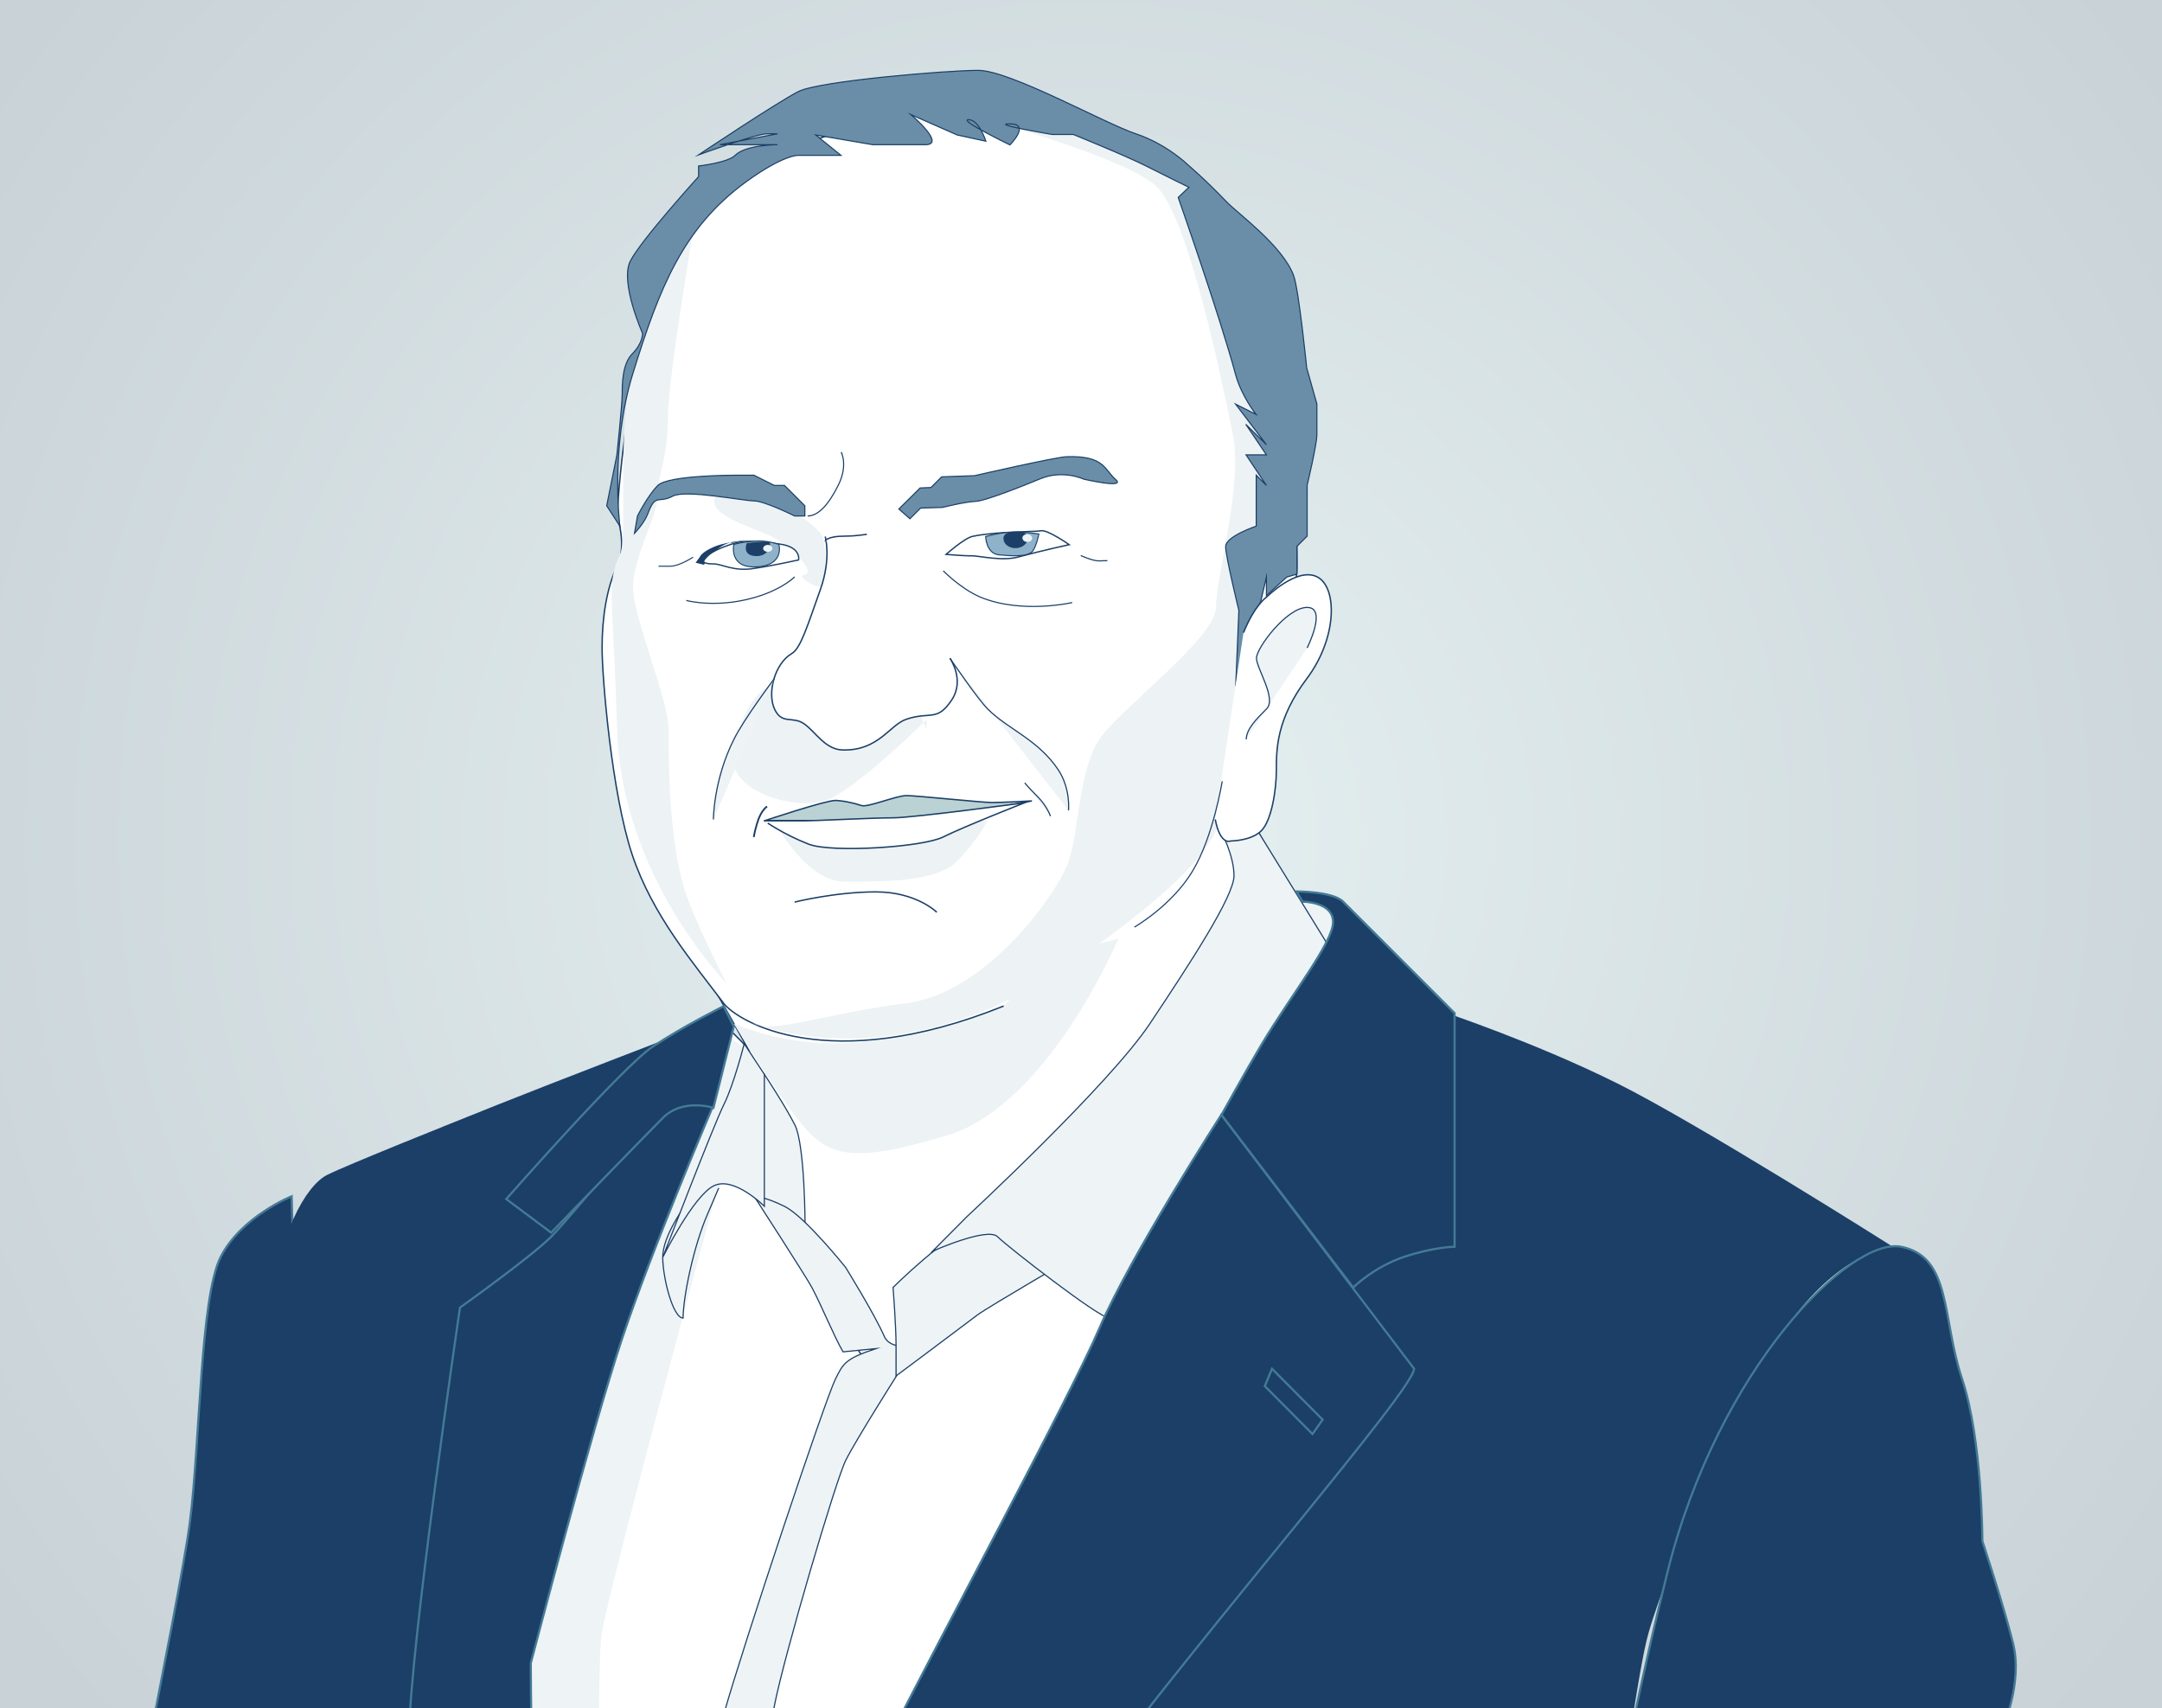 <?xml version="1.0" encoding="utf-8"?>
<!-- Generator: Adobe Illustrator 24.3.0, SVG Export Plug-In . SVG Version: 6.00 Build 0)  -->
<svg version="1.1" id="Ebene_1" xmlns="http://www.w3.org/2000/svg" xmlns:xlink="http://www.w3.org/1999/xlink" x="0px" y="0px"
	 viewBox="0 0 934 738" style="enable-background:new 0 0 934 738;" xml:space="preserve">
<rect x="0" y="0" width="934" height="738" fill="#333333" stroke="none"/>
<style type="text/css">
	.st0{clip-path:url(#SVGID_2_);fill:url(#SVGID_3_);}
	.st1{clip-path:url(#SVGID_2_);fill:#1B3F67;}
	.st2{clip-path:url(#SVGID_2_);fill:none;stroke:#447A96;stroke-width:0.935;stroke-miterlimit:10;}
	.st3{clip-path:url(#SVGID_2_);fill:#FFFFFF;}
	.st4{clip-path:url(#SVGID_2_);fill:none;stroke:#1B3F67;stroke-width:0.605;stroke-miterlimit:10;}
	.st5{clip-path:url(#SVGID_2_);fill:#EDF2F4;}
	.st6{clip-path:url(#SVGID_2_);fill:#EEF3F5;}
	.st7{clip-path:url(#SVGID_2_);fill:none;stroke:#1B3F67;stroke-width:0.5;stroke-miterlimit:10;}
	.st8{clip-path:url(#SVGID_2_);fill:none;stroke:#1B3F67;stroke-width:0.761;stroke-miterlimit:10;}
	.st9{clip-path:url(#SVGID_2_);fill:none;stroke:#1B3F67;stroke-width:0.482;stroke-miterlimit:10;}
	.st10{clip-path:url(#SVGID_2_);fill:none;stroke:#1B3F67;stroke-width:0.935;stroke-miterlimit:10;}
	.st11{clip-path:url(#SVGID_2_);fill:#6A8EA7;}
	.st12{clip-path:url(#SVGID_2_);fill:none;stroke:#1B3F67;stroke-width:0.472;stroke-miterlimit:10;}
	.st13{clip-path:url(#SVGID_2_);fill:#BBD2D5;}
	.st14{fill:#1B3F67;}
	.st15{fill:none;stroke:#447A96;stroke-width:0.935;stroke-miterlimit:10;}
	.st16{clip-path:url(#SVGID_5_);fill:#FFFFFF;}
	.st17{clip-path:url(#SVGID_5_);fill:none;stroke:#1B3F67;stroke-width:0.582;stroke-miterlimit:10;}
	.st18{clip-path:url(#SVGID_5_);fill:#8DB2C9;}
	.st19{clip-path:url(#SVGID_5_);fill:none;stroke:#1B3F67;stroke-width:0.448;stroke-miterlimit:10;}
	.st20{clip-path:url(#SVGID_5_);fill:#1B3F67;}
	.st21{clip-path:url(#SVGID_5_);fill:#EDF2F4;}
	.st22{clip-path:url(#SVGID_5_);fill:none;stroke:#1B3F67;stroke-width:0.482;stroke-miterlimit:10;}
	.st23{clip-path:url(#SVGID_5_);fill:none;stroke:#1B3F67;stroke-width:0.588;stroke-miterlimit:10;}
	.st24{clip-path:url(#SVGID_5_);fill:none;stroke:#447A96;stroke-width:0.935;stroke-miterlimit:10;}
	.st25{clip-path:url(#SVGID_5_);fill:#6A8EA7;}
	.st26{clip-path:url(#SVGID_5_);fill:none;stroke:#1B3F67;stroke-width:0.472;stroke-miterlimit:10;}
	.st27{clip-path:url(#SVGID_5_);fill:none;stroke:#1B3F67;stroke-width:0.565;stroke-miterlimit:10;}
	.st28{clip-path:url(#SVGID_5_);fill:none;stroke:#1B3F67;stroke-width:0.434;stroke-miterlimit:10;}
	.st29{clip-path:url(#SVGID_5_);fill:none;stroke:#1B3F67;stroke-width:0.45;stroke-miterlimit:10;}
	.st30{clip-path:url(#SVGID_5_);fill:none;stroke:#1B3F67;stroke-width:0.605;stroke-miterlimit:10;}
	.st31{clip-path:url(#SVGID_5_);fill:#EEF3F5;}
	.st32{clip-path:url(#SVGID_5_);fill:none;stroke:#1B3F67;stroke-width:0.5;stroke-miterlimit:10;}
</style>
<g>
	<defs>
		<rect id="SVGID_1_" width="996" height="739.5"/>
	</defs>
	<clipPath id="SVGID_2_">
		<use xlink:href="#SVGID_1_"  style="overflow:visible;"/>
	</clipPath>
	
		<radialGradient id="SVGID_3_" cx="169.712" cy="788.419" r="2.982" gradientTransform="matrix(-127.726 -158.859 -158.859 127.726 147392.766 -73378.688)" gradientUnits="userSpaceOnUse">
		<stop  offset="0" style="stop-color:#E6F1F2"/>
		<stop  offset="0.945" style="stop-color:#C8D2D7"/>
		<stop  offset="1" style="stop-color:#C8D2D7"/>
	</radialGradient>
	<polygon class="st0" points="391.1,1225.9 -361.1,290.4 604.9,-486.4 1357.1,449.2 	"/>
	<path class="st1" d="M126,516.8c0,0-21.9,8.8-30.7,26.3c-8.8,17.5-8.8,79-13.2,114c-4.4,35.1-39.5,197.4-39.5,223.7
		c0,26.3-8.8,157.9-13.2,166.7c-4.4,8.8,70.2,17.5,83.3,13.2c13.2-4.4,39.5-35.1,39.5-35.1s-21.9-179.8-21.9-263.2
		C130.4,679,126,516.8,126,516.8"/>
	<path class="st2" d="M126,516.8c0,0-21.9,8.8-30.7,26.3c-8.8,17.5-8.8,79-13.2,114c-4.4,35.1-39.5,197.4-39.5,223.7
		c0,26.3-8.8,157.9-13.2,166.7c-4.4,8.8,70.2,17.5,83.3,13.2c13.2-4.4,39.5-35.1,39.5-35.1s-21.9-179.8-21.9-263.2
		C130.4,679,126,516.8,126,516.8z"/>
	<path class="st3" d="M529.6,332.5c0,0-2.1,30.7,6.7,43.9c8.8,13.2,35.1,43.9,35.1,43.9S470.5,604.5,387.2,600.1
		c-83.3-4.4-39.5-100.9-43.9-109.7c-4.4-8.8-30.7-57-43.9-78.9c-13.2-21.9-13.2-13.2,39.5-13.2s74.6,0,100.9-17.5
		c26.3-17.5,39.5-21.9,52.6-30.7C505.6,341.3,529.6,332.5,529.6,332.5"/>
	<path class="st4" d="M529.6,332.5c0,0-2.1,30.7,6.7,43.9c8.8,13.2,35.1,43.9,35.1,43.9S470.5,604.5,387.2,600.1
		c-83.3-4.4-39.5-100.9-43.9-109.7c-4.4-8.8-30.7-57-43.9-78.9c-13.2-21.9-13.2-13.2,39.5-13.2s74.6,0,100.9-17.5
		c26.3-17.5,39.5-21.9,52.6-30.7C505.6,341.3,529.6,332.5,529.6,332.5z"/>
	<path class="st3" d="M303.8,1056.3l201.8-456.2c0,0-26.3-74.6-30.7-74.6c-4.4,0-26.3-4.4-26.3-4.4s-43.9,52.6-48.2,52.6
		c-4.4,0-21.9,21.9-21.9,21.9l-21.9-35.1L321.4,451l-13.2-13.2L198.6,740.5l21.9,245.6l30.7,92.1L303.8,1056.3z"/>
	<path class="st4" d="M303.8,1056.3l201.8-456.2c0,0-26.3-74.6-30.7-74.6c-4.4,0-26.3-4.4-26.3-4.4s-43.9,52.6-48.2,52.6
		c-4.4,0-21.9,21.9-21.9,21.9l-21.9-35.1L321.4,451l-13.2-13.2L198.6,740.5l21.9,245.6l30.7,92.1L303.8,1056.3z"/>
	<path class="st5" d="M483.1,405.6c0,0-30.1,71.7-74,84.9c-43.9,13.2-52.6,8.8-65.8-8.8c-13.2-17.5-26.3-39.5-26.3-39.5
		s48.2,21.9,92.1-4.4C453,411.5,483.1,405.6,483.1,405.6"/>
	<path class="st6" d="M312.6,446.6l13.2,8.8c0,0-61.4,223.7-65.8,250c-4.4,26.3,4.4,329,4.4,329S189.8,832.6,189.8,758
		c0-74.6,65.8-179.8,79-236.9c13.2-57,43.9-83.3,43.9-83.3V446.6z"/>
	<path class="st6" d="M330.2,464.1c0,0,8.8,13.2,13.2,21.9c4.4,8.8,4.4,43.9,4.4,43.9l-17.5-8.8c0,0-4.4-13.2-4.4-26.3
		C325.8,481.7,330.2,464.1,330.2,464.1"/>
	<path class="st7" d="M330.2,464.1c0,0,8.8,13.2,13.2,21.9c4.4,8.8,4.4,43.9,4.4,43.9l-17.5-8.8c0,0-4.4-13.2-4.4-26.3
		C325.8,481.7,330.2,464.1,330.2,464.1z"/>
	<path class="st8" d="M435.4,415.9c0,0-8.8,13.2-52.6,21.9c-31.3,6.3-48.2-8.8-48.2-8.8"/>
	<path class="st3" d="M534,328.1c0-21.9,26.3-61.4,26.3-83.3c0-21.9-2.2-136-43.3-163.4C476,54,509.3,62.5,440.9,44.2
		c-18.2-4.9-125.3,13.7-148.2,59.3c-22.8,45.6-26.1,119.3-26.1,119.3s4.4,13.2,0,21.9c-4.4,8.8-6.5,21.9-6.5,35.1
		c0,13.2,4.2,63,13,89.4c8.8,26.3,26.3,46.6,39.5,64.2c5.9,7.8,45.2,31.8,121,1.2"/>
	<path class="st4" d="M534,328.1c0-21.9,26.3-61.4,26.3-83.3c0-21.9-2.2-136-43.3-163.4C476,54,509.3,62.5,440.9,44.2
		c-18.2-4.9-125.3,13.7-148.2,59.3c-22.8,45.6-26.1,119.3-26.1,119.3s4.4,13.2,0,21.9c-4.4,8.8-6.5,21.9-6.5,35.1
		c0,13.2,4.2,63,13,89.4c8.8,26.3,26.3,46.6,39.5,64.2c5.9,7.8,45.2,31.8,121,1.2"/>
	<path class="st9" d="M407.5,246.6c0,0,7.5,7.7,15.9,11.3c17.9,7.5,39.8,2.4,39.8,2.4"/>
	<path class="st5" d="M334.5,354.6c0,0,13.2,26.3,30.7,26.3c17.5,0,39.5,0,48.2-8.8c8.8-8.8,13.2-17.5,13.2-17.5h-43.9H334.5z"/>
	<path class="st1" d="M624,437.8c0,0,39.5,13.2,74.6,30.7S817,538.7,817,538.7s-17.5,0-39.5,26.3c-21.9,26.3-57,109.7-65.8,140.4
		c-8.8,30.7-30.7,223.7-30.7,223.7l8.8,83.3l-416.7,21.9c0,0,197.4-377.2,241.2-438.6C558.2,534.3,624,437.8,624,437.8"/>
	<path class="st10" d="M624,437.8c0,0,39.5,13.2,74.6,30.7S817,538.7,817,538.7s-17.5,0-39.5,26.3c-21.9,26.3-57,109.7-65.8,140.4
		c-8.8,30.7-30.7,223.7-30.7,223.7l8.8,83.3l-416.7,21.9c0,0,197.4-377.2,241.2-438.6C558.2,534.3,624,437.8,624,437.8z"/>
	<path class="st5" d="M400.3,310.8c0,0-30.7,30.7-43.9,35.1c-13.2,4.4-43.9-4.4-39.5-21.9c4.4-17.5,8.8-26.3,21.9-30.7
		c13.2-4.4,52.6,0,52.6,0l8.8,21.9"/>
	<path class="st5" d="M341.3,217.1c0,0-4.9,4.4-0.6,4.4s11.3,5.8,13.7,8.8c2.7,3.4,2.6,16.4,1.3,22.5c-0.6,2.7-12.4-3.6-8.2-4.4
		c5.7-1.1-6.4-12.8-14.3-16.7c-8.8-4.4-31.4-10.1-22.6-18.9C319.4,204,341.3,217.1,341.3,217.1"/>
	<path class="st9" d="M343.3,249.2c0,0-4.4,4.5-14.1,7.9c-18.2,6.3-32.7,2.3-32.7,2.3"/>
	<path class="st1" d="M315,234.8c0,0,4.2-1.7-0.3-0.2c-6.4,2.1-10.6,9.4-10.6,9.4l-3.6-0.9l1.9-2.6c0,0,0.5-1.6,4.8-3.7
		c4.2-2.1,9.4-2.7,13.6-3.3C325,232.8,315,234.8,315,234.8"/>
	<path class="st3" d="M356.5,231.8c0,0,2.7,9.5-2.1,22.9c-5.5,15.4-8.5,25.4-12.3,27.6c-7.5,4.4-10.7,17.1-7.5,24
		c3.2,6.9,7.8,2.9,12.8,6.4c5,3.5,9.1,11.2,16.8,11.3c15.5,0.3,20.1-10.9,27.4-13.3c10.4-3.5,13.2,1.3,19.6-8.4
		c5.7-8.6-0.8-17.9-0.8-17.9"/>
	<path class="st4" d="M356.5,231.8c0,0,2.7,9.5-2.1,22.9c-5.5,15.4-8.5,25.4-12.3,27.6c-7.5,4.4-10.7,17.1-7.5,24
		c3.2,6.9,7.8,2.9,12.8,6.4c5,3.5,9.1,11.2,16.8,11.3c15.5,0.3,20.1-10.9,27.4-13.3c10.4-3.5,13.2,1.3,19.6-8.4
		c5.7-8.6-0.8-17.9-0.8-17.9"/>
	<path class="st11" d="M388.3,219.9l9.2-9.1l4.7-0.2l4.6-4.6l14.2-0.5c0,0,35.2-8.1,39.9-8.2c16.3-0.5,16.2,5.6,21,9.8
		c4.9,4.2-13.7-0.1-13.7-0.1s-8.9-4.2-18.7-0.2c-4.4,1.8-23.3,9.6-28.1,9.8c-4.7,0.2-14.2,2.6-14.2,2.6l-9.5,0.3l-4.6,4.6
		L388.3,219.9z"/>
	<path class="st12" d="M388.3,219.9l9.2-9.1l4.7-0.2l4.6-4.6l14.2-0.5c0,0,35.2-8.1,39.9-8.2c16.3-0.5,16.2,5.6,21,9.8
		c4.9,4.2-13.7-0.1-13.7-0.1s-8.9-4.2-18.7-0.2c-4.4,1.8-23.3,9.6-28.1,9.8c-4.7,0.2-14.2,2.6-14.2,2.6l-9.5,0.3l-4.6,4.6
		L388.3,219.9z"/>
	<path class="st5" d="M431.8,53.4c0,0,56.5,15.7,68.1,27.4c13.7,13.7,28.3,85.1,32.7,107c4.4,21.9-7.3,61.4-7.3,74.6
		c0,13.2-41.6,43.9-50.4,57c-8.8,13.2-8.8,39.5-13.2,52.6c-4.4,13.2-35.1,57-70.2,61.4c-35.1,4.4-57,13.2-65.8,8.8
		c-8.8-4.4,56.8,30.8,140.4-28.2c68.3-48.2,60.4-59.6,64.8-77.1c4.4-17.5,16.3-92.1,20.7-109.7c4.4-17.5,26.2-39.5,4.2-74.6
		c-21.9-35.1-10.3-30.9-28.5-53.7c-18.3-22.8-13.7-18.3-36.5-36.5c-22.8-18.3-54.4-13.7-54.4-13.7L431.8,53.4z"/>
	<path class="st13" d="M330.2,354.6c0,0,26.3-8.8,30.7-8.8c0,0,4.4,0,11.3,2.2c2.7,0.9,15-4.3,19.4-4.3c4.4,0,32.6,3,37,3
		c4.4,0,17.2-0.7,17.2-0.7s-45.5,8.5-49.8,8.5h-43.9h-20.7H416"/>
	<path class="st4" d="M330.2,354.6c0,0,26.3-8.8,30.7-8.8c0,0,4.4,0,11.3,2.2c2.7,0.9,15-4.3,19.4-4.3c4.4,0,32.6,3,37,3
		c4.4,0,17.2-0.7,17.2-0.7s-45.5,8.5-49.8,8.5h-43.9h-20.7H416"/>
	<path class="st3" d="M349.4,364.7c9.9,3.8,49.2,1.3,58-3.1c8.8-4.4,35.2-14.8,35.2-14.8s-48,6.5-56.8,6.5s-33.7,1.3-38.1,1.3h-17.5
		C330.2,354.6,338.1,360.3,349.4,364.7"/>
	<path class="st4" d="M349.4,364.7c9.9,3.8,49.2,1.3,58-3.1c8.8-4.4,35.2-14.8,35.2-14.8s-48,6.5-56.8,6.5s-33.7,1.3-38.1,1.3h-17.5
		C330.2,354.6,338.1,360.3,349.4,364.7z"/>
	<path class="st6" d="M442.7,338.2c0,0,1,1.4,5.4,5.8c4.4,4.4,5.7,8.6,5.7,8.6"/>
	<path class="st7" d="M442.7,338.2c0,0,1,1.4,5.4,5.8c4.4,4.4,5.7,8.6,5.7,8.6"/>
	<path class="st8" d="M331.4,348.4c0,0-2.7,1.5-4.4,7.5c-1.3,4.4-1.3,5.7-1.3,5.7"/>
	<path class="st6" d="M410.4,284.4c0,0,11.9,17.5,16.3,21.9c8.8,8.8,21.8,13.2,30.5,26.3c5.4,8.2,4.4,17.5,4.4,17.5"/>
	<path class="st7" d="M410.4,284.4c0,0,11.9,17.5,16.3,21.9c8.8,8.8,21.8,13.2,30.5,26.3c5.4,8.2,4.4,17.5,4.4,17.5"/>
	<path class="st6" d="M334.5,293.2c0,0-13.2,17.5-17.5,26.3c-8.8,17.5-8.8,34.5-8.8,34.5"/>
	<path class="st7" d="M334.5,293.2c0,0-13.2,17.5-17.5,26.3c-8.8,17.5-8.8,34.5-8.8,34.5"/>
	<path class="st6" d="M305.7,524.4c-6.2,14.3-10.6,36.2-10.6,45c-4.4,0-8.8-17.5-8.8-26.3c0-8.8,8.8-21.9,13.2-26.3
		c4.4-4.4,13.2-8.8,13.2-8.8S309.2,516.4,305.7,524.4"/>
	<path class="st7" d="M305.7,524.4c-6.2,14.3-10.6,36.2-10.6,45c-4.4,0-8.8-17.5-8.8-26.3c0-8.8,8.8-21.9,13.2-26.3
		c4.4-4.4,13.2-8.8,13.2-8.8S309.2,516.4,305.7,524.4z"/>
	<path class="st6" d="M382.1,577.5c-4.2-9.7-16.8-30-16.8-30s-17.5-21.9-26.3-26.3c-8.8-4.4-13.2-4.4-13.2-4.4s23,35.6,25,39.5
		c4.3,8.1,9.3,20.6,13.4,27.7l14.2-1.4c-13.2,4.4-14.1,6.3-17.5,13.2c-4.4,8.8-39.5,114-48.2,144.7c-8.8,30.7-15.2,78.2-17.5,87.7
		c-4.4,17.5-8.8,35.1-13.2,48.2c-4.4,13.2-26.3,109.7-26.3,109.7l13.2,26.3c0,0,26.3-114,30.7-127.2c4.4-13.2,14.4-48.2,18.8-65.8
		c4.4-17.5,11.9-61.4,16.3-83.3c4.4-21.9,26.3-96.5,30.7-105.3c4.4-8.8,21.9-36.4,21.9-36.4v-13.2
		C387.2,581.3,383.4,580.5,382.1,577.5"/>
	<path class="st7" d="M382.1,577.5c-4.2-9.7-16.8-30-16.8-30s-17.5-21.9-26.3-26.3c-8.8-4.4-13.2-4.4-13.2-4.4s23,35.6,25,39.5
		c4.3,8.1,9.3,20.6,13.4,27.7l14.2-1.4c-13.2,4.4-14.1,6.3-17.5,13.2c-4.4,8.8-39.5,114-48.2,144.7c-8.8,30.7-15.2,78.2-17.5,87.7
		c-4.4,17.5-8.8,35.1-13.2,48.2c-4.4,13.2-26.3,109.7-26.3,109.7l13.2,26.3c0,0,26.3-114,30.7-127.2c4.4-13.2,14.4-48.2,18.8-65.8
		c4.4-17.5,11.9-61.4,16.3-83.3c4.4-21.9,26.3-96.5,30.7-105.3c4.4-8.8,21.9-36.4,21.9-36.4v-13.2
		C387.2,581.3,383.4,580.5,382.1,577.5z"/>
	<path class="st6" d="M466.1,541.8c0,0-38.9,22.6-43.9,26.3c-13.2,10-35.1,26.3-35.1,26.3v-13.2c0-8.8-1.3-25-1.3-25
		s23.2-23.2,36.4-27.6c13.2-4.4,39.5-8.8,39.5-4.4v4.4L466.1,541.8z"/>
	<path class="st7" d="M466.1,541.8c0,0-38.9,22.6-43.9,26.3c-13.2,10-35.1,26.3-35.1,26.3v-13.2c0-8.8-1.3-25-1.3-25
		s23.2-23.2,36.4-27.6c13.2-4.4,39.5-8.8,39.5-4.4v4.4L466.1,541.8z"/>
	<path class="st1" d="M295.1,446.6c0,0-57,21.9-79,30.7s-65.8,26.3-74.6,30.7c-8.8,4.4-21.9,26.3-21.9,57
		c0,30.7-8.8,236.9-4.4,258.8c4.4,21.9,8.8,65.8,8.8,87.7c0,21.9,4.4,52.6,4.4,74.6c0,21.9,26.3,61.4,26.3,61.4l105.3-8.8
		c0,0-17.5-57-35.1-122.8c-17.5-65.8-21.9-298.3-21.9-333.4c0-35.1,43.9-8.8,48.2-30.7c4.4-21.9,57-105.3,57-105.3H295.1z"/>
	<path class="st10" d="M295.1,446.6c0,0-57,21.9-79,30.7s-65.8,26.3-74.6,30.7c-8.8,4.4-21.9,26.3-21.9,57
		c0,30.7-8.8,236.9-4.4,258.8c4.4,21.9,8.8,65.8,8.8,87.7c0,21.9,4.4,52.6,4.4,74.6c0,21.9,26.3,61.4,26.3,61.4l105.3-8.8
		c0,0-17.5-57-35.1-122.8c-17.5-65.8-21.9-298.3-21.9-333.4c0-35.1,43.9-8.8,48.2-30.7c4.4-21.9,57-105.3,57-105.3H295.1z"/>
	<path class="st5" d="M301.8,85.6c0,0-13.3,77.3-13.3,94.8c0,17.5-4.4,25-4.4,33.8c0,8.8-10.6,26.3-10.6,39.5
		c0,13.2,15.3,48.2,15.3,61.4c0,13.2,0,52.6,8.8,74.6c7.3,18.2,16.3,35.1,16.3,35.1s-45.5-46.1-47.3-109.7
		c-1.6-57.2-4.9-62.7,1.3-75.8c3.9-8.3-3.4-68.9,9.8-95.2C290.8,117.8,301.8,85.6,301.8,85.6"/>
	<path class="st1" d="M260,1003.6c0,0-21.9-140.4-26.3-175.4c-4.4-35.1-4.4-109.7-4.4-109.7s26.3-100.9,39.5-140.4
		c13.2-39.5,39.5-100.9,39.5-100.9s-8.8-4.4-17.5,0c-8.8,4.4-43.9,48.2-52.6,57c-8.8,8.8-39.5,30.7-39.5,30.7
		s-21.9,149.1-21.9,184.2c0,35.1,61.4,250,61.4,250L260,1003.6z"/>
	<path class="st2" d="M260,1003.6c0,0-21.9-140.4-26.3-175.4c-4.4-35.1-4.4-109.7-4.4-109.7s26.3-100.9,39.5-140.4
		c13.2-39.5,39.5-100.9,39.5-100.9s-8.8-4.4-17.5,0c-8.8,4.4-43.9,48.2-52.6,57c-8.8,8.8-39.5,30.7-39.5,30.7
		s-21.9,149.1-21.9,184.2c0,35.1,61.4,250,61.4,250L260,1003.6z"/>
	<path class="st1" d="M317,443.5l-8.8,35.1c0,0-13.2-4.4-21.9,4.4c-8.8,8.8-48.2,49.5-48.2,49.5L218.7,518c0,0,50.1-57,63.2-65.8
		c13.2-8.8,30.7-17.5,30.7-17.5L317,443.5z"/>
	<path class="st2" d="M317,443.5l-8.8,35.1c0,0-13.2-4.4-21.9,4.4c-8.8,8.8-48.2,49.5-48.2,49.5L218.7,518c0,0,50.1-57,63.2-65.8
		c13.2-8.8,30.7-17.5,30.7-17.5L317,443.5z"/>
	<path class="st6" d="M606.5,433.4l-1.1-1.6l-29.6-42.2h-17.5c-4.4,0,21.9,43.9,21.9,43.9"/>
	<path class="st8" d="M606.5,433.4l-1.1-1.6l-29.6-42.2h-17.5c-4.4,0,21.9,43.9,21.9,43.9"/>
	<path class="st6" d="M426.6,529.9c0,0,70.2-83.3,87.7-109.7c17.5-26.3,26.3-57,26.3-57l-8.8-4.4l4.4-4.4h4.4l35.1,61.4
		c0,0-13.2,96.5-30.7,118.4c-17.5,21.9-43.9,48.2-43.9,48.2s-39.5-39.5-52.6-43.9C435.4,534.3,426.6,529.9,426.6,529.9"/>
	<path class="st8" d="M426.6,529.9c0,0,70.2-83.3,87.7-109.7c17.5-26.3,26.3-57,26.3-57l-8.8-4.4l4.4-4.4h4.4l35.1,61.4
		c0,0-13.2,96.5-30.7,118.4c-17.5,21.9-43.9,48.2-43.9,48.2s-39.5-39.5-52.6-43.9C435.4,534.3,426.6,529.9,426.6,529.9"/>
	<path class="st1" d="M900.4,1012.4c0,0-13.2-61.4-13.2-65.8c0-4.4-4.4-92.1-8.8-105.3c-4.4-13.2,4.4-21.9,0-48.2
		c-4.4-26.3-13.2-39.5-13.2-43.9s8.8-21.9,4.4-39.5c-4.4-17.5-13.2-43.9-13.2-43.9s0-43.9-8.8-70.2c-8.8-26.3-4.4-52.6-26.3-57
		c-21.9-4.4-79,52.6-100.9,140.4c-21.9,87.7-39.5,193-39.5,228.1c0,35.1,4.4,74.6,4.4,100.9c0,26.3,39.5,26.3,96.5,30.7
		C839,1043.1,900.4,1012.4,900.4,1012.4"/>
	<path class="st2" d="M900.4,1012.4c0,0-13.2-61.4-13.2-65.8c0-4.4-4.4-92.1-8.8-105.3c-4.4-13.2,4.4-21.9,0-48.2
		c-4.4-26.3-13.2-39.5-13.2-43.9s8.8-21.9,4.4-39.5c-4.4-17.5-13.2-43.9-13.2-43.9s0-43.9-8.8-70.2c-8.8-26.3-4.4-52.6-26.3-57
		c-21.9-4.4-79,52.6-100.9,140.4c-21.9,87.7-39.5,193-39.5,228.1c0,35.1,4.4,74.6,4.4,100.9c0,26.3,39.5,26.3,96.5,30.7
		C839,1043.1,900.4,1012.4,900.4,1012.4z"/>
	<path class="st11" d="M509,85.3c0,0,18.2,51.9,24.7,76.2c2.5,9.5,8.9,17.5,8.9,17.5l-8.8-4.4l13.3,17.5l-8.9-8.8l8.9,13.2h-8.8
		l8.8,13.2l-4.4-4.4v13.2v8.8c0,0-13.2,4.4-13.2,8.8c0,4.4,5.7,27.6,5.7,27.6l-1.3,31.3l8.8-29.4l2-6l2.4-10.3v8l8.8-8l4.4-1.3V236
		l4.4-4.4v-13.2v-8.8c0,0,4.2-17.5,4.2-21.9v-13.2l-4.4-15.6c0,0-3.4-34-5.7-40c-4.9-12.9-24-26.6-28.8-31.6
		c-10-10.4-16.5-15.8-16.5-15.8s-9.1-9.1-22.8-13.7c-13.7-4.6-54.4-27.4-68.1-27.4c-13.7,0-68.5,4.6-77.6,9.1
		c-9.1,4.6-43.2,27.4-43.2,27.4s24.9-9.1,29.5-9.1h4.6L311,62.5h24.9c0,0-13.7,0-18.3,4.6c-3.2,3.2-15.8,4.6-15.8,4.6v4.6
		c0,0-24.9,27.4-29.5,36.5c-4.6,9.1,5.3,31.2,5.3,31.2s0,4.4-4.4,8.8c-4.4,4.4-4.4,13.2-4.4,17.5c0,4.4-2.3,26.3-2.3,26.3l-4.4,21.9
		l5.7,8.8c0,0-4.3-33.7,5.5-65.6c11.6-37.6,21.8-63.2,48.8-83C338.7,66.6,345,67.1,345,67.1h18.3l-10.9-8.8l24.6,4.2h22.8
		c9.1,0-6.3-13-6.3-13l20,8.8l12.4,2.7c0,0-2.9-9.3-7.5-9.3c-4.6,0,17.9,10.9,17.9,10.9s9.1-9.1,0-9.1c-9.1,0,18.3,4.6,18.3,4.6h9.1
		c0,0,22.5,9.1,31.6,13.7c9.1,4.6,18.3,9.1,18.3,9.1L509,85.3z"/>
	<path class="st12" d="M509,85.3c0,0,18.2,51.9,24.7,76.2c2.5,9.5,8.9,17.5,8.9,17.5l-8.8-4.4l13.3,17.5l-8.9-8.8l8.9,13.2h-8.8
		l8.8,13.2l-4.4-4.4v13.2v8.8c0,0-13.2,4.4-13.2,8.8c0,4.4,5.7,27.6,5.7,27.6l-1.3,31.3l8.8-29.4l2-6l2.4-10.3v8l8.8-8l4.4-1.3V236
		l4.4-4.4v-13.2v-8.8c0,0,4.2-17.5,4.2-21.9v-13.2l-4.4-15.6c0,0-3.4-34-5.7-40c-4.9-12.9-24-26.6-28.8-31.6
		c-10-10.4-16.5-15.8-16.5-15.8s-9.1-9.1-22.8-13.7c-13.7-4.6-54.4-27.4-68.1-27.4c-13.7,0-68.5,4.6-77.6,9.1
		c-9.1,4.6-43.2,27.4-43.2,27.4s24.9-9.1,29.5-9.1h4.6L311,62.5h24.9c0,0-13.7,0-18.3,4.6c-3.2,3.2-15.8,4.6-15.8,4.6v4.6
		c0,0-24.9,27.4-29.5,36.5c-4.6,9.1,5.3,31.2,5.3,31.2s0,4.4-4.4,8.8c-4.4,4.4-4.4,13.2-4.4,17.5c0,4.4-2.3,26.3-2.3,26.3l-4.4,21.9
		l5.7,8.8c0,0-4.3-33.7,5.5-65.6c11.6-37.6,21.8-63.2,48.8-83C338.7,66.6,345,67.1,345,67.1h18.3l-10.9-8.8l24.6,4.2h22.8
		c9.1,0-6.3-13-6.3-13l20,8.8l12.4,2.7c0,0-2.9-9.3-7.5-9.3c-4.6,0,17.9,10.9,17.9,10.9s9.1-9.1,0-9.1c-9.1,0,18.3,4.6,18.3,4.6h9.1
		c0,0,22.5,9.1,31.6,13.7c9.1,4.6,18.3,9.1,18.3,9.1L509,85.3z"/>
	<path class="st6" d="M402.9,540.5c0,0,23.8-10.6,28.1-6.2c4.4,4.4,43.9,35.1,48.2,35.1c4.4,0,100.9-144.7,100.9-144.7l-4.4-13.2
		l-35.1-57l-13.2,4.4c0,0,5.7,10.6,5.7,19.4c0,8.8-18.8,37.6-36.4,64c-17.5,26.3-79,83.3-79,83.3L402.9,540.5z"/>
	<path class="st7" d="M402.9,540.5c0,0,23.8-10.6,28.1-6.2c4.4,4.4,43.9,35.1,48.2,35.1c4.4,0,100.9-144.7,100.9-144.7l-4.4-13.2
		l-35.1-57l-13.2,4.4c0,0,5.7,10.6,5.7,19.4c0,8.8-18.8,37.6-36.4,64c-17.5,26.3-79,83.3-79,83.3L402.9,540.5z"/>
	<path class="st1" d="M610.9,591.3l-83.3-109.7c0,0-39.5,61.4-52.6,92.1c-13.2,30.7-70.2,136-92.1,179.8
		c-21.9,43.9-118.4,263.2-118.4,263.2l13.2,8.8c0,0,140.4-184.2,193-254.4C523.1,701,610.9,600.1,610.9,591.3"/>
	<path class="st2" d="M610.9,591.3l-83.3-109.7c0,0-39.5,61.4-52.6,92.1c-13.2,30.7-70.2,136-92.1,179.8
		c-21.9,43.9-118.4,263.2-118.4,263.2l13.2,8.8c0,0,140.4-184.2,193-254.4C523.1,701,610.9,600.1,610.9,591.3z"/>
</g>
<polygon class="st14" points="546.4,598.8 567,619.5 571.4,613.3 549.5,591.3 "/>
<polygon class="st15" points="546.4,598.8 567,619.5 571.4,613.3 549.5,591.3 "/>
<g>
	<defs>
		<rect id="SVGID_4_" width="996" height="739.5"/>
	</defs>
	<clipPath id="SVGID_5_">
		<use xlink:href="#SVGID_4_"  style="overflow:visible;"/>
	</clipPath>
	<path class="st16" d="M408.7,239.5c0,0,8-7.1,11.5-7.8c10.6-2.2,27.2-1.9,29.5-2.4c2.8-0.6,12.2,6,12.2,6s-10.8,2.3-21.9,5.3
		c-7.2,2-17.5-0.6-20.4-0.5C416.8,240.2,408.7,239.5,408.7,239.5"/>
	<path class="st17" d="M408.7,239.5c0,0,8-7.1,11.5-7.8c10.6-2.2,27.2-1.9,29.5-2.4c2.8-0.6,12.2,6,12.2,6s-10.8,2.3-21.9,5.3
		c-7.2,2-17.5-0.6-20.4-0.5C416.8,240.2,408.7,239.5,408.7,239.5z"/>
	<path class="st18" d="M425.8,231.8c0,0,0.2,7.4,5.8,7.9c5.4,0.5,12.6,1,14.6-1.7c1.6-2.3,2.6-7.3,2.6-7.3s-6.7-1.2-13.3-0.7
		C430.7,230.3,425.8,231.8,425.8,231.8"/>
	<path class="st19" d="M425.8,231.8c0,0,0.2,7.4,5.8,7.9c5.4,0.5,12.6,1,14.6-1.7c1.6-2.3,2.6-7.3,2.6-7.3s-6.7-1.2-13.3-0.7
		C430.7,230.3,425.8,231.8,425.8,231.8z"/>
	<path class="st20" d="M438.9,236.8c2.9-0.1,5.2-2.1,5.1-4.4c-0.1-2.3-2.5-2.8-5.4-2.7c-2.9,0.1-5.2,0.7-5.1,3.1
		C433.6,235.1,436,236.9,438.9,236.8"/>
	<path class="st21" d="M443.9,234.1c1.2,0,2.1-0.8,2-1.7c0-0.9-1-1.6-2.2-1.6c-1.2,0-2.1,0.8-2,1.7
		C441.8,233.5,442.8,234.2,443.9,234.1"/>
	<path class="st22" d="M466.9,240c0,0,5.1,2.3,7.7,2.3c1.3,0,3.8-0.1,3.8-0.1"/>
	<path class="st16" d="M374.5,230.8c0,0-4.7,0.8-9.1,0.8c-8.8,0-8.9,2.3-8.9,2.3"/>
	<path class="st23" d="M374.5,230.8c0,0-4.7,0.8-9.1,0.8c-8.8,0-8.9,2.3-8.9,2.3"/>
	<path class="st22" d="M363.4,195.3c0,0,3.1,5.7-1.3,14.4c-4.4,8.8-8.8,13.2-13.2,13.2"/>
	<path class="st20" d="M584.6,556.2c0,0,8.8-8.8,21.9-13.2c13.2-4.4,21.9-4.4,21.9-4.4v-61.4v-39.5c0,0-17.5-17.5-26.3-26.3
		c-8.8-8.8-17.5-17.5-21.9-21.9c-4.4-4.4-20.1-4.4-20.1-4.4l2.6,4.4c0,0,13.2,0,13.2,8.8c0,8.8-17.5,30.7-30.7,52.6
		c-7.1,11.9-17.5,30.7-17.5,30.7L584.6,556.2z"/>
	<path class="st24" d="M584.6,556.2c0,0,8.8-8.8,21.9-13.2c13.2-4.4,21.9-4.4,21.9-4.4v-61.4v-39.5c0,0-17.5-17.5-26.3-26.3
		c-8.8-8.8-17.5-17.5-21.9-21.9c-4.4-4.4-20.1-4.4-20.1-4.4l2.6,4.4c0,0,13.2,0,13.2,8.8c0,8.8-17.5,30.7-30.7,52.6
		c-7.1,11.9-17.5,30.7-17.5,30.7L584.6,556.2z"/>
	<path class="st25" d="M347.7,218.5l-8.8-8.8h-4.4l-8.8-4.4H317c0,0-28.4,0-32.8,4.4c-4.4,4.4-8.8,13.2-8.8,13.2l-1.3,7.5
		c0,0,4.1-4.2,5.7-8.3c3.5-9.4,4.4-4.3,10.9-7.8c5.5-2.9,30.7,2.1,35.1,2.1c4.4,0,17.5,6.5,17.5,6.5h4.4V218.5z"/>
	<path class="st26" d="M347.7,218.5l-8.8-8.8h-4.4l-8.8-4.4H317c0,0-28.4,0-32.8,4.4c-4.4,4.4-8.8,13.2-8.8,13.2l-1.3,7.5
		c0,0,4.1-4.2,5.7-8.3c3.5-9.4,4.4-4.3,10.9-7.8c5.5-2.9,30.7,2.1,35.1,2.1c4.4,0,17.5,6.5,17.5,6.5h4.4V218.5z"/>
	<path class="st16" d="M345,241.9c0,0,1.3-5.6-8.3-6.9c-3.7-0.5-13.9-1.8-17.9-0.7c-5.8,1.5-10.9,3.8-12.8,5.6
		c-3.3,3.1-1.6,3.1-1.6,3.1s0.4,0.6,3.7,0.6c4.1,0,8.7,3.5,18.1,1.9C334.2,244.3,345,241.9,345,241.9"/>
	<path class="st27" d="M345,241.9c0,0,1.3-5.6-8.3-6.9c-3.7-0.5-13.9-1.8-17.9-0.7c-5.8,1.5-10.9,3.8-12.8,5.6
		c-3.3,3.1-1.6,3.1-1.6,3.1s0.4,0.6,3.7,0.6c4.1,0,8.7,3.5,18.1,1.9C334.2,244.3,345,241.9,345,241.9z"/>
	<path class="st18" d="M336.5,235.2c0,0,2.7,9.5-10.5,9.7c-11.2,0.2-9-9.7-9-9.7s4.9-1.5,11.3-1.5
		C332.9,233.8,336.5,235.2,336.5,235.2"/>
	<path class="st28" d="M336.5,235.2c0,0,2.7,9.5-10.5,9.7c-11.2,0.2-9-9.7-9-9.7s4.9-1.5,11.3-1.5
		C332.9,233.8,336.5,235.2,336.5,235.2z"/>
	<path class="st20" d="M325.4,239.9c-4.5-0.8-2.6-5.1-2.6-5.1s7.1-0.8,8.9-0.6C333.7,234.5,332,241,325.4,239.9"/>
	<path class="st28" d="M325.4,239.9c-4.5-0.8-2.6-5.1-2.6-5.1s7.1-0.8,8.9-0.6C333.7,234.5,332,241,325.4,239.9z"/>
	<path class="st21" d="M331.7,238.4c1.1,0,2-0.7,2-1.5c0-0.8-0.9-1.5-2-1.5c-1.1,0-2,0.7-2,1.5C329.6,237.7,330.6,238.4,331.7,238.4
		"/>
	<path class="st29" d="M299.4,240.7c0,0-5.9,3.9-9.8,3.9h-5.1"/>
	<path class="st16" d="M537.2,273.3c4.9-12,9.9-15.3,9.9-15.3s13.2-13.2,21.9-8.8c8.8,4.4,8.8,26.3-4.4,43.9
		c-13.2,17.5-13.2,30.7-13.2,39.5c0,8.8-2.1,21.9-6.5,26.3c-4.4,4.4-13.2,4.4-13.2,4.4s-4.5,2.2-6.7-9.3"/>
	<path class="st30" d="M537.2,273.3c4.9-12,9.9-15.3,9.9-15.3s13.2-13.2,21.9-8.8c8.8,4.4,8.8,26.3-4.4,43.9
		c-13.2,17.5-13.2,30.7-13.2,39.5c0,8.8-2.1,21.9-6.5,26.3c-4.4,4.4-13.2,4.4-13.2,4.4s-4.5,2.2-6.7-9.3"/>
	<path class="st31" d="M564.7,279.9c0,0,8.8-17.5,0-17.5c-8.8,0-21.9,17.5-21.9,21.9c0,4.4,8.8,17.5,4.4,21.9
		c-4.4,4.4-8.8,8.8-8.8,13.2"/>
	<path class="st32" d="M564.7,279.9c0,0,8.8-17.5,0-17.5c-8.8,0-21.9,17.5-21.9,21.9c0,4.4,8.8,17.5,4.4,21.9
		c-4.4,4.4-8.8,8.8-8.8,13.2"/>
	<path class="st31" d="M330.2,464.1v35.1v21.9c0,0-13.2-13.2-21.9-8.8c-8.8,4.4-21.9,30.7-21.9,30.7s21.9-57,26.3-65.8
		c4.4-8.8,8.8-26.3,8.8-26.3L330.2,464.1z"/>
	<path class="st32" d="M330.2,464.1v35.1v21.9c0,0-13.2-13.2-21.9-8.8c-8.8,4.4-21.9,30.7-21.9,30.7s21.9-57,26.3-65.8
		c4.4-8.8,8.8-26.3,8.8-26.3L330.2,464.1z"/>
	<path class="st16" d="M343.3,389.7c0,0,17.5-4.4,35.1-4.4c17.5,0,26.3,8.8,26.3,8.8"/>
	<path class="st30" d="M343.3,389.7c0,0,17.5-4.4,35.1-4.4c17.5,0,26.3,8.8,26.3,8.8"/>
	<path class="st22" d="M528,337.5c0,0-3.8,23.9-12.8,38.8c-8.9,14.9-25.1,24.2-25.1,24.2"/>
</g>
</svg>
